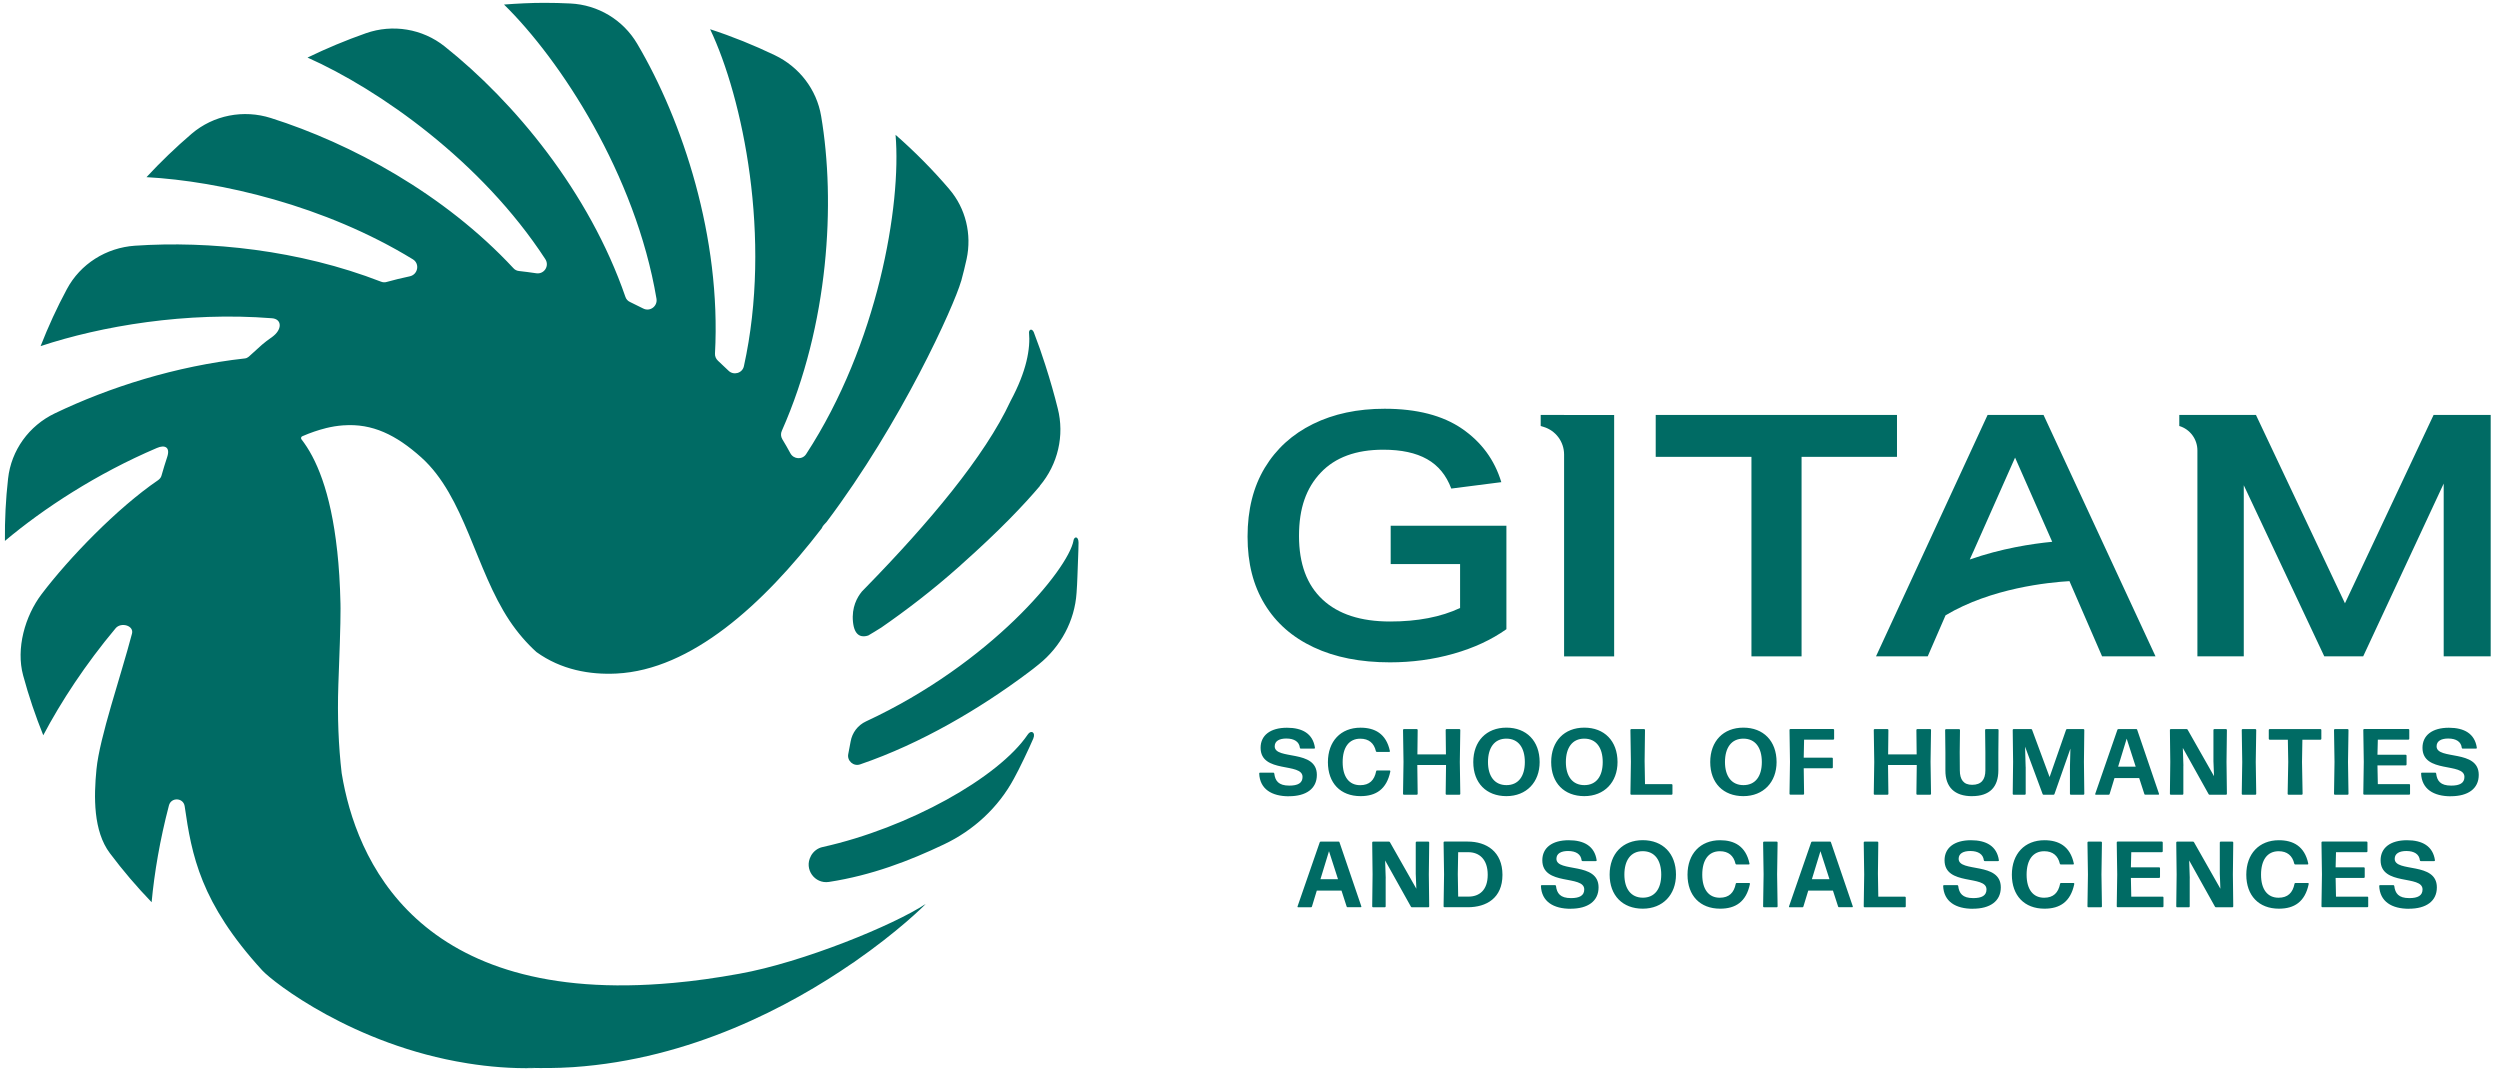 <svg width="176" height="76" viewBox="0 0 176 76" fill="none" xmlns="http://www.w3.org/2000/svg">
<path d="M97.908 39.709H102.79V42.803C101.44 43.438 99.796 43.754 97.859 43.754C95.794 43.754 94.211 43.239 93.105 42.205C91.999 41.175 91.45 39.683 91.45 37.729C91.45 35.774 91.958 34.357 92.977 33.279C93.993 32.2 95.463 31.659 97.381 31.659C98.653 31.659 99.679 31.88 100.466 32.324C101.252 32.767 101.82 33.459 102.169 34.395L105.693 33.944C105.216 32.373 104.294 31.121 102.929 30.182C101.564 29.246 99.747 28.776 97.475 28.776C95.569 28.776 93.891 29.133 92.439 29.847C90.987 30.561 89.855 31.587 89.043 32.929C88.234 34.271 87.828 35.883 87.828 37.774C87.828 39.664 88.231 41.217 89.032 42.536C89.833 43.855 90.984 44.866 92.484 45.569C93.985 46.276 95.775 46.629 97.855 46.629C99.412 46.629 100.906 46.426 102.335 46.02C103.764 45.614 105.001 45.039 106.051 44.295V37.011H97.904V39.702L97.908 39.709Z" fill="#006B64"/>
<path d="M133.548 29.212H116.562V32.162H123.302V46.208H126.83V32.162H133.548V29.212Z" fill="#006B64"/>
<path d="M171.325 29.212L165.085 42.472L158.819 29.212H153.422V29.99C154.182 30.219 154.697 30.918 154.697 31.711V46.208H157.962V34.162L163.63 46.208H166.368L172.036 34.045V46.208H175.345V29.212H171.321H171.325Z" fill="#006B64"/>
<path d="M110.108 29.212H108.465V29.99L108.672 30.054C109.525 30.313 110.112 31.102 110.112 31.997V46.212H113.636V29.216H110.112L110.108 29.212Z" fill="#006B64"/>
<path d="M143.861 29.212H139.927L132.07 46.208H135.711L136.967 43.318C140.191 41.393 144.234 40.999 145.689 40.912L147.987 46.208H151.749L143.865 29.212H143.861ZM138.671 39.39L138.901 38.875H138.904L141.861 32.215L144.475 38.142C143.038 38.281 140.886 38.612 138.671 39.39Z" fill="#006B64"/>
<path d="M73.21 34.211C72.104 35.519 70.378 37.346 67.659 39.762C67.644 39.777 67.628 39.792 67.613 39.807C67.572 39.841 67.534 39.875 67.489 39.916C65.635 41.566 63.758 42.995 62.013 44.201C62.009 44.201 62.002 44.205 62.002 44.205C61.708 44.389 61.423 44.566 61.125 44.739C61.122 44.739 61.122 44.742 61.114 44.742C60.772 44.855 60.215 44.881 60.069 43.934C60.057 43.889 60.053 43.84 60.05 43.784C59.944 42.747 60.354 42.04 60.659 41.668C60.659 41.664 60.663 41.664 60.663 41.657C60.757 41.563 60.851 41.465 60.945 41.367C60.949 41.364 60.956 41.356 60.956 41.356C65.361 36.846 69.329 32.14 71.134 28.25C71.138 28.246 71.138 28.235 71.145 28.231C71.145 28.227 71.149 28.227 71.149 28.22C72.273 26.126 72.548 24.555 72.443 23.398C72.443 23.398 72.443 23.394 72.443 23.387C72.462 23.172 72.665 23.12 72.785 23.401C72.785 23.405 72.789 23.413 72.789 23.416C73.086 24.183 73.353 24.95 73.586 25.683C73.947 26.799 74.24 27.848 74.462 28.742C74.955 30.659 74.477 32.689 73.202 34.203M75.572 38.071C75.188 40.082 69.765 46.697 60.968 50.786C60.392 51.053 59.993 51.579 59.884 52.203C59.835 52.496 59.779 52.789 59.719 53.075C59.614 53.556 60.087 53.977 60.554 53.812C64.875 52.335 69.028 49.865 72.39 47.347C72.593 47.2 72.853 46.994 73.127 46.772C74.673 45.532 75.662 43.709 75.79 41.732C75.82 41.356 75.835 40.973 75.85 40.597C75.854 40.258 75.929 38.759 75.929 38.203C75.929 37.755 75.632 37.725 75.568 38.067L75.572 38.071ZM72.356 51.707C70.314 54.736 63.958 58.288 57.917 59.63C57.56 59.705 57.263 59.938 57.09 60.254C57.086 60.265 57.086 60.273 57.078 60.284C56.597 61.182 57.349 62.242 58.357 62.088C61.359 61.626 64.033 60.599 66.451 59.446C68.535 58.461 70.284 56.852 71.378 54.819C71.747 54.161 72.446 52.692 72.744 51.992C72.928 51.545 72.578 51.369 72.356 51.707ZM66.842 13.329C65.673 11.961 64.401 10.675 63.047 9.491C63.469 14.434 61.802 24.232 56.751 31.971C56.488 32.377 55.879 32.343 55.645 31.915C55.461 31.576 55.273 31.245 55.074 30.919C54.965 30.738 54.953 30.52 55.04 30.332C58.365 22.834 58.831 14.208 57.808 8.172C57.492 6.297 56.266 4.71 54.547 3.887C53.08 3.184 51.561 2.568 49.992 2.057C52.283 6.86 54.367 16.745 52.37 25.784C52.261 26.277 51.64 26.45 51.283 26.093C51.038 25.856 50.79 25.623 50.542 25.393C50.399 25.258 50.324 25.078 50.335 24.886C50.779 16.73 48.063 8.503 44.855 3.075C43.862 1.395 42.102 0.339 40.15 0.245C39.544 0.215 38.939 0.2 38.325 0.2C37.374 0.2 36.426 0.249 35.482 0.32C39.45 4.211 44.742 12.28 46.216 21.026C46.307 21.56 45.754 21.97 45.272 21.714C44.971 21.56 44.667 21.413 44.358 21.263C44.2 21.195 44.08 21.06 44.027 20.895C41.477 13.505 36.197 7.157 31.303 3.267C29.743 2.023 27.644 1.677 25.76 2.339C24.349 2.835 22.976 3.41 21.649 4.053C26.707 6.304 33.902 11.355 38.389 18.241C38.702 18.718 38.307 19.327 37.746 19.237C37.344 19.177 36.941 19.124 36.535 19.079C36.385 19.064 36.246 18.997 36.144 18.88C31.273 13.641 24.706 10.096 19.076 8.311C17.143 7.695 15.029 8.104 13.487 9.42C12.37 10.378 11.309 11.397 10.313 12.472C15.477 12.754 22.86 14.456 29.066 18.256C29.573 18.568 29.423 19.335 28.84 19.455C28.295 19.568 27.753 19.703 27.219 19.85C27.091 19.891 26.952 19.88 26.828 19.831C21.043 17.587 14.728 16.944 9.5 17.298C7.477 17.437 5.656 18.576 4.705 20.361C4.009 21.654 3.396 22.992 2.858 24.367C7.123 22.954 13.111 21.928 19.151 22.405C19.858 22.462 19.888 23.202 19.155 23.725C18.508 24.183 18.377 24.326 17.752 24.894C17.579 25.048 17.455 25.206 17.252 25.232C12.366 25.773 7.687 27.265 3.862 29.099C2.042 29.968 0.786 31.7 0.568 33.7C0.406 35.136 0.331 36.594 0.346 38.078H0.349C3.072 35.79 6.807 33.346 11.042 31.539C11.603 31.294 11.994 31.479 11.776 32.155C11.588 32.741 11.546 32.865 11.366 33.493C11.332 33.621 11.238 33.726 11.129 33.805C8.236 35.778 4.848 39.296 2.933 41.822C1.752 43.378 1.117 45.663 1.628 47.546C2.019 48.993 2.497 50.403 3.046 51.763C4.291 49.403 6.014 46.768 8.142 44.227C8.519 43.78 9.44 44.036 9.293 44.603C8.504 47.618 7.01 51.906 6.792 54.154C6.6 56.093 6.563 58.506 7.736 60.066C8.643 61.276 9.624 62.426 10.674 63.516C10.866 61.445 11.26 59.119 11.892 56.706C12.046 56.104 12.919 56.149 13.002 56.766C13.495 60.197 14.104 63.55 18.463 68.316C19.245 69.165 24.902 73.57 32.853 74.848H32.857C32.887 74.859 32.913 74.859 32.94 74.863C34.429 75.1 35.994 75.231 37.626 75.194C37.427 75.19 37.231 75.179 37.024 75.175C37.355 75.186 37.682 75.19 38.006 75.19H38.062C38.532 75.194 38.999 75.186 39.461 75.171C39.668 75.16 39.879 75.153 40.086 75.141C40.195 75.138 40.289 75.13 40.368 75.126C48.627 74.562 55.604 70.849 60.035 67.79H60.038C60.072 67.763 60.11 67.741 60.144 67.722C60.148 67.718 60.155 67.711 60.155 67.711C63.22 65.583 65.037 63.794 65.169 63.636C62.976 65.102 56.529 67.752 52.05 68.552C50.414 68.85 48.872 69.064 47.416 69.195H47.412C29.291 70.86 25.037 60.382 24.063 54.484C24.059 54.458 24.059 54.436 24.052 54.417C23.834 52.53 23.744 50.467 23.819 48.227C23.834 47.681 23.86 47.118 23.879 46.55C23.913 45.663 23.943 44.765 23.962 43.863C23.965 43.521 23.973 43.183 23.973 42.848C23.973 42.728 23.973 42.604 23.969 42.487C23.939 41.115 23.86 39.886 23.74 38.785C23.74 38.774 23.74 38.766 23.736 38.766C23.281 34.564 22.239 32.23 21.224 30.93C21.167 30.855 21.194 30.749 21.28 30.712C21.852 30.464 22.393 30.28 22.92 30.148C22.92 30.144 22.924 30.144 22.924 30.144C23.131 30.095 23.341 30.05 23.541 30.017C23.552 30.017 23.555 30.017 23.567 30.013C23.766 29.983 23.958 29.96 24.154 29.945H24.18C26.207 29.795 27.888 30.614 29.66 32.204C32.725 34.959 33.459 40.071 35.873 43.697C36.434 44.536 37.069 45.269 37.761 45.9C39.503 47.159 41.53 47.512 43.403 47.418C48.657 47.155 53.72 42.57 57.853 37.188C57.883 37.105 57.932 37.026 57.996 36.955C58.06 36.891 58.12 36.819 58.184 36.755C63.469 29.738 67.162 21.537 67.662 19.793H67.666C67.809 19.263 67.941 18.737 68.05 18.233C68.422 16.497 67.99 14.671 66.835 13.325L66.842 13.329Z" fill="#006B64"/>
<path d="M169.592 63.974C170.799 63.974 171.555 63.444 171.555 62.471C171.555 60.644 168.587 61.445 168.587 60.46C168.587 60.077 168.93 59.911 169.407 59.911C169.968 59.911 170.314 60.141 170.359 60.562C170.366 60.603 170.393 60.622 170.427 60.622H171.359C171.401 60.622 171.427 60.596 171.42 60.554C171.273 59.569 170.536 59.152 169.452 59.152C168.271 59.152 167.594 59.694 167.594 60.562C167.594 62.396 170.547 61.573 170.547 62.614C170.547 63.05 170.216 63.227 169.614 63.227C168.854 63.227 168.618 62.888 168.557 62.373C168.55 62.332 168.523 62.313 168.49 62.313H167.557C167.516 62.313 167.497 62.332 167.497 62.373C167.542 63.471 168.377 63.978 169.592 63.978M166.662 63.125H164.454L164.428 61.806H166.417C166.451 61.806 166.477 61.779 166.477 61.746V61.118C166.477 61.084 166.451 61.058 166.417 61.058H164.428L164.454 59.994H166.609C166.643 59.994 166.669 59.968 166.669 59.934V59.306C166.669 59.273 166.643 59.246 166.609 59.246H163.491C163.457 59.246 163.431 59.273 163.431 59.306L163.465 61.558L163.431 63.809C163.431 63.843 163.457 63.869 163.491 63.869H166.662C166.696 63.869 166.722 63.843 166.722 63.809V63.181C166.722 63.148 166.696 63.121 166.662 63.121V63.125ZM160.437 63.971C161.52 63.971 162.269 63.49 162.532 62.242C162.54 62.189 162.517 62.163 162.479 62.163H161.595C161.562 62.163 161.543 62.182 161.535 62.215C161.411 62.851 161.061 63.2 160.411 63.2C159.625 63.2 159.177 62.606 159.177 61.577C159.177 60.547 159.613 59.926 160.418 59.926C161.02 59.926 161.389 60.242 161.517 60.806C161.532 60.84 161.55 60.859 161.584 60.859H162.449C162.491 60.859 162.509 60.832 162.502 60.791C162.239 59.562 161.426 59.152 160.433 59.152C159.038 59.152 158.139 60.111 158.139 61.58C158.139 63.05 159.019 63.971 160.437 63.971ZM154.16 61.832L154.118 60.577L155.935 63.832C155.95 63.858 155.976 63.873 156.006 63.873H157.161C157.195 63.873 157.221 63.847 157.221 63.813L157.195 61.562L157.221 59.31C157.221 59.276 157.195 59.25 157.161 59.25H156.334C156.3 59.25 156.274 59.276 156.274 59.31V61.516L156.315 62.565L154.457 59.291C154.442 59.265 154.415 59.25 154.385 59.25H153.268C153.235 59.25 153.208 59.276 153.208 59.31L153.235 61.562L153.208 63.813C153.208 63.847 153.235 63.873 153.268 63.873H154.096C154.13 63.873 154.156 63.847 154.156 63.813V61.832H154.16ZM152.249 63.125H150.041L150.015 61.806H152.005C152.038 61.806 152.065 61.779 152.065 61.746V61.118C152.065 61.084 152.038 61.058 152.005 61.058H150.015L150.041 59.994H152.196C152.23 59.994 152.257 59.968 152.257 59.934V59.306C152.257 59.273 152.23 59.246 152.196 59.246H149.078C149.045 59.246 149.018 59.273 149.018 59.306L149.052 61.558L149.018 63.809C149.018 63.843 149.045 63.869 149.078 63.869H152.249C152.283 63.869 152.309 63.843 152.309 63.809V63.181C152.309 63.148 152.283 63.121 152.249 63.121V63.125ZM147.943 61.562L147.976 59.31C147.976 59.276 147.95 59.25 147.916 59.25H147.017C146.984 59.25 146.957 59.276 146.957 59.31L146.991 61.562L146.957 63.813C146.957 63.847 146.984 63.873 147.017 63.873H147.916C147.95 63.873 147.976 63.847 147.976 63.813L147.943 61.562ZM143.933 63.971C145.016 63.971 145.765 63.49 146.028 62.242C146.036 62.189 146.013 62.163 145.976 62.163H145.092C145.058 62.163 145.039 62.182 145.031 62.215C144.907 62.851 144.558 63.2 143.907 63.2C143.121 63.2 142.673 62.606 142.673 61.577C142.673 60.547 143.11 59.926 143.914 59.926C144.516 59.926 144.885 60.242 145.013 60.806C145.028 60.84 145.047 60.859 145.08 60.859H145.945C145.987 60.859 146.006 60.832 145.998 60.791C145.735 59.562 144.922 59.152 143.929 59.152C142.534 59.152 141.635 60.111 141.635 61.58C141.635 63.05 142.515 63.971 143.933 63.971ZM134.109 63.125H132.232L132.206 61.501L132.232 59.31C132.232 59.276 132.206 59.25 132.172 59.25H131.266C131.232 59.25 131.206 59.276 131.206 59.31L131.239 61.562L131.206 63.813C131.206 63.847 131.232 63.873 131.266 63.873H134.105C134.139 63.873 134.166 63.847 134.166 63.813V63.185C134.166 63.151 134.139 63.125 134.105 63.125H134.109ZM128.791 61.896H127.557L128.159 59.923L128.795 61.896H128.791ZM128.829 59.25H127.58C127.546 59.25 127.52 59.265 127.508 59.295L125.948 63.805C125.932 63.85 125.955 63.873 125.993 63.873H126.892C126.925 63.873 126.952 63.854 126.959 63.82L127.302 62.697H129.039L129.404 63.824C129.412 63.858 129.438 63.869 129.472 63.869H130.382C130.423 63.869 130.45 63.85 130.435 63.802L128.896 59.291C128.881 59.258 128.862 59.246 128.829 59.246V59.25ZM125.109 61.562L125.143 59.31C125.143 59.276 125.116 59.25 125.082 59.25H124.184C124.15 59.25 124.123 59.276 124.123 59.31L124.157 61.562L124.123 63.813C124.123 63.847 124.15 63.873 124.184 63.873H125.082C125.116 63.873 125.143 63.847 125.143 63.813L125.109 61.562ZM121.099 63.971C122.183 63.971 122.931 63.49 123.194 62.242C123.202 62.189 123.179 62.163 123.142 62.163H122.258C122.224 62.163 122.205 62.182 122.198 62.215C122.074 62.851 121.724 63.2 121.073 63.2C120.287 63.2 119.839 62.606 119.839 61.577C119.839 60.547 120.276 59.926 121.081 59.926C121.682 59.926 122.051 60.242 122.179 60.806C122.194 60.84 122.213 60.859 122.247 60.859H123.112C123.153 60.859 123.172 60.832 123.164 60.791C122.901 59.562 122.089 59.152 121.096 59.152C119.7 59.152 118.801 60.111 118.801 61.58C118.801 63.05 119.681 63.971 121.099 63.971ZM115.657 63.197C114.826 63.197 114.356 62.576 114.356 61.573C114.356 60.569 114.803 59.923 115.65 59.923C116.496 59.923 116.951 60.562 116.951 61.573C116.951 62.584 116.488 63.197 115.657 63.197ZM115.65 63.971C117.064 63.971 117.989 62.986 117.989 61.573C117.989 60.081 117.056 59.148 115.65 59.148C114.243 59.148 113.318 60.099 113.318 61.573C113.318 63.046 114.235 63.971 115.65 63.971ZM102.655 59.994H103.362C104.141 59.994 104.735 60.49 104.735 61.584C104.735 62.678 104.133 63.121 103.388 63.121H102.655L102.629 61.535L102.655 59.99V59.994ZM103.336 63.869C104.637 63.869 105.773 63.23 105.773 61.592C105.773 59.953 104.648 59.246 103.321 59.246H101.688C101.654 59.246 101.628 59.273 101.628 59.306L101.662 61.558L101.628 63.809C101.628 63.843 101.654 63.869 101.688 63.869H103.332H103.336ZM97.555 61.832L97.513 60.577L99.33 63.832C99.345 63.858 99.371 63.873 99.401 63.873H100.556C100.59 63.873 100.616 63.847 100.616 63.813L100.59 61.562L100.616 59.31C100.616 59.276 100.59 59.25 100.556 59.25H99.729C99.695 59.25 99.668 59.276 99.668 59.31V61.516L99.71 62.565L97.852 59.291C97.837 59.265 97.811 59.25 97.781 59.25H96.663C96.629 59.25 96.603 59.276 96.603 59.31L96.629 61.562L96.603 63.813C96.603 63.847 96.629 63.873 96.663 63.873H97.491C97.525 63.873 97.551 63.847 97.551 63.813V61.832H97.555ZM94.192 61.896H92.959L93.561 59.923L94.196 61.896H94.192ZM94.23 59.25H92.981C92.947 59.25 92.921 59.265 92.91 59.295L91.349 63.805C91.334 63.85 91.356 63.873 91.394 63.873H92.293C92.327 63.873 92.353 63.854 92.361 63.82L92.703 62.697H94.441L94.805 63.824C94.813 63.858 94.839 63.869 94.873 63.869H95.783C95.825 63.869 95.851 63.85 95.836 63.802L94.298 59.291C94.283 59.258 94.264 59.246 94.23 59.246V59.25ZM172.54 56.055C173.748 56.055 174.504 55.525 174.504 54.552C174.504 52.725 171.536 53.526 171.536 52.541C171.536 52.158 171.878 51.992 172.356 51.992C172.916 51.992 173.263 52.222 173.308 52.643C173.315 52.684 173.341 52.703 173.375 52.703H174.308C174.349 52.703 174.376 52.676 174.368 52.635C174.222 51.65 173.484 51.233 172.401 51.233C171.22 51.233 170.543 51.774 170.543 52.643C170.543 54.477 173.496 53.654 173.496 54.695C173.496 55.131 173.165 55.307 172.563 55.307C171.803 55.307 171.566 54.969 171.506 54.454C171.499 54.413 171.472 54.394 171.438 54.394H170.506C170.464 54.394 170.445 54.413 170.445 54.454C170.491 55.552 171.326 56.059 172.54 56.059V56.055ZM169.607 55.202H167.399L167.373 53.883H169.362C169.396 53.883 169.422 53.856 169.422 53.823V53.195C169.422 53.161 169.396 53.135 169.362 53.135H167.373L167.399 52.071H169.554C169.588 52.071 169.614 52.045 169.614 52.011V51.383C169.614 51.35 169.588 51.323 169.554 51.323H166.436C166.402 51.323 166.376 51.35 166.376 51.383L166.41 53.635L166.376 55.886C166.376 55.92 166.402 55.946 166.436 55.946H169.607C169.641 55.946 169.667 55.92 169.667 55.886V55.258C169.667 55.225 169.641 55.198 169.607 55.198V55.202ZM165.3 53.639L165.334 51.387C165.334 51.353 165.308 51.327 165.274 51.327H164.375C164.341 51.327 164.315 51.353 164.315 51.387L164.349 53.639L164.315 55.89C164.315 55.924 164.341 55.95 164.375 55.95H165.274C165.308 55.95 165.334 55.924 165.334 55.89L165.3 53.639ZM162.062 53.639L162.088 52.075H163.363C163.397 52.075 163.423 52.049 163.423 52.015V51.387C163.423 51.353 163.397 51.327 163.363 51.327H159.783C159.749 51.327 159.722 51.353 159.722 51.387V52.015C159.722 52.049 159.749 52.075 159.783 52.075H161.065L161.092 53.639L161.05 55.89C161.05 55.924 161.076 55.95 161.11 55.95H162.043C162.077 55.95 162.103 55.924 162.103 55.89L162.062 53.639ZM158.805 53.639L158.839 51.387C158.839 51.353 158.812 51.327 158.778 51.327H157.879C157.846 51.327 157.819 51.353 157.819 51.387L157.853 53.639L157.819 55.89C157.819 55.924 157.846 55.95 157.879 55.95H158.778C158.812 55.95 158.839 55.924 158.839 55.89L158.805 53.639ZM153.712 53.909L153.671 52.654L155.487 55.909C155.502 55.935 155.529 55.95 155.559 55.95H156.714C156.747 55.95 156.774 55.924 156.774 55.89L156.747 53.639L156.774 51.387C156.774 51.353 156.747 51.327 156.714 51.327H155.886C155.852 51.327 155.826 51.353 155.826 51.387V53.593L155.867 54.642L154.009 51.368C153.994 51.342 153.968 51.327 153.938 51.327H152.821C152.787 51.327 152.761 51.353 152.761 51.387L152.787 53.639L152.761 55.89C152.761 55.924 152.787 55.95 152.821 55.95H153.648C153.682 55.95 153.708 55.924 153.708 55.89V53.909H153.712ZM150.35 53.973H149.116L149.718 52L150.353 53.973H150.35ZM150.387 51.327H149.139C149.105 51.327 149.078 51.342 149.067 51.372L147.506 55.882C147.491 55.928 147.514 55.95 147.551 55.95H148.45C148.484 55.95 148.511 55.931 148.518 55.897L148.86 54.774H150.598L150.963 55.901C150.97 55.935 150.997 55.946 151.03 55.946H151.941C151.982 55.946 152.008 55.928 151.993 55.879L150.455 51.368C150.44 51.335 150.421 51.323 150.387 51.323V51.327ZM142.606 53.996L142.564 52.564L143.802 55.905C143.817 55.939 143.843 55.95 143.873 55.95H144.561C144.595 55.95 144.622 55.935 144.633 55.905L145.757 52.703L145.724 53.996V55.89C145.724 55.924 145.75 55.95 145.784 55.95H146.675C146.709 55.95 146.735 55.924 146.735 55.89L146.709 53.639L146.735 51.387C146.735 51.353 146.709 51.327 146.675 51.327H145.524C145.49 51.327 145.464 51.342 145.453 51.372L144.291 54.706L143.057 51.372C143.042 51.338 143.016 51.327 142.985 51.327H141.756C141.722 51.327 141.695 51.353 141.695 51.387L141.722 53.639L141.695 55.89C141.695 55.924 141.722 55.95 141.756 55.95H142.549C142.583 55.95 142.609 55.924 142.609 55.89V53.996H142.606ZM138.841 56.048C140.071 56.048 140.684 55.409 140.684 54.232V52.977L140.699 51.387C140.699 51.353 140.672 51.327 140.638 51.327H139.811C139.777 51.327 139.751 51.353 139.751 51.387L139.77 52.973V54.229C139.77 54.89 139.484 55.251 138.837 55.251C138.235 55.251 137.972 54.886 137.972 54.229L137.964 52.955L137.983 51.391C137.983 51.357 137.957 51.331 137.923 51.331H136.998C136.964 51.331 136.938 51.357 136.938 51.391L136.956 52.981V54.236C136.949 55.413 137.603 56.051 138.833 56.051L138.841 56.048ZM126.982 54.086H128.971C129.005 54.086 129.032 54.059 129.032 54.026V53.398C129.032 53.364 129.005 53.338 128.971 53.338H126.982L127.008 52.071H129.062C129.096 52.071 129.122 52.045 129.122 52.011V51.383C129.122 51.35 129.096 51.323 129.062 51.323H126.042C126.008 51.323 125.981 51.35 125.981 51.383L126.015 53.635L125.981 55.886C125.981 55.92 126.008 55.946 126.042 55.946H126.948C126.982 55.946 127.008 55.92 127.008 55.886L126.982 54.082V54.086ZM122.739 55.273C121.908 55.273 121.438 54.653 121.438 53.65C121.438 52.646 121.886 52 122.732 52C123.578 52 124.033 52.639 124.033 53.65C124.033 54.661 123.571 55.273 122.739 55.273ZM122.732 56.048C124.146 56.048 125.071 55.063 125.071 53.65C125.071 52.158 124.138 51.226 122.732 51.226C121.325 51.226 120.4 52.176 120.4 53.65C120.4 55.123 121.318 56.048 122.732 56.048ZM117.684 55.202H115.808L115.781 53.578L115.808 51.387C115.808 51.353 115.781 51.327 115.747 51.327H114.841C114.807 51.327 114.781 51.353 114.781 51.387L114.815 53.639L114.781 55.89C114.781 55.924 114.807 55.95 114.841 55.95H117.681C117.714 55.95 117.741 55.924 117.741 55.89V55.262C117.741 55.228 117.714 55.202 117.681 55.202H117.684ZM111.539 55.273C110.707 55.273 110.237 54.653 110.237 53.65C110.237 52.646 110.685 52 111.531 52C112.377 52 112.832 52.639 112.832 53.65C112.832 54.661 112.37 55.273 111.539 55.273ZM111.535 56.048C112.949 56.048 113.874 55.063 113.874 53.65C113.874 52.158 112.942 51.226 111.535 51.226C110.128 51.226 109.203 52.176 109.203 53.65C109.203 55.123 110.121 56.048 111.535 56.048ZM106.055 55.273C105.224 55.273 104.754 54.653 104.754 53.65C104.754 52.646 105.201 52 106.047 52C106.894 52 107.349 52.639 107.349 53.65C107.349 54.661 106.886 55.273 106.055 55.273ZM106.051 56.048C107.465 56.048 108.391 55.063 108.391 53.65C108.391 52.158 107.458 51.226 106.051 51.226C104.645 51.226 103.719 52.176 103.719 53.65C103.719 55.123 104.637 56.048 106.051 56.048ZM101.794 53.109H99.785L99.804 51.387C99.804 51.353 99.778 51.327 99.744 51.327H98.834C98.8 51.327 98.773 51.353 98.773 51.387L98.807 53.639L98.773 55.89C98.773 55.924 98.8 55.95 98.834 55.95H99.744C99.778 55.95 99.804 55.924 99.804 55.89L99.778 53.856H101.801L101.775 55.89C101.775 55.924 101.801 55.95 101.835 55.95H102.745C102.779 55.95 102.805 55.924 102.805 55.89L102.771 53.639L102.805 51.387C102.805 51.353 102.779 51.327 102.745 51.327H101.835C101.801 51.327 101.775 51.353 101.775 51.387L101.794 53.109ZM95.783 56.048C96.867 56.048 97.615 55.567 97.878 54.319C97.886 54.266 97.863 54.24 97.826 54.24H96.942C96.908 54.24 96.889 54.259 96.882 54.292C96.757 54.928 96.408 55.277 95.757 55.277C94.971 55.277 94.523 54.683 94.523 53.654C94.523 52.624 94.96 52.004 95.764 52.004C96.366 52.004 96.735 52.319 96.863 52.883C96.878 52.917 96.897 52.936 96.93 52.936H97.796C97.837 52.936 97.856 52.909 97.848 52.868C97.585 51.639 96.772 51.229 95.779 51.229C94.384 51.229 93.485 52.188 93.485 53.657C93.485 55.127 94.365 56.048 95.783 56.048ZM138.893 63.974C140.101 63.974 140.857 63.444 140.857 62.471C140.857 60.644 137.889 61.445 137.889 60.46C137.889 60.077 138.231 59.911 138.709 59.911C139.269 59.911 139.615 60.141 139.661 60.562C139.668 60.603 139.694 60.622 139.728 60.622H140.661C140.702 60.622 140.729 60.596 140.721 60.554C140.575 59.569 139.837 59.152 138.754 59.152C137.573 59.152 136.896 59.694 136.896 60.562C136.896 62.396 139.849 61.573 139.849 62.614C139.849 63.05 139.518 63.227 138.916 63.227C138.156 63.227 137.919 62.888 137.859 62.373C137.851 62.332 137.825 62.313 137.791 62.313H136.859C136.817 62.313 136.798 62.332 136.798 62.373C136.844 63.471 137.678 63.978 138.893 63.978V63.974ZM110.576 63.974C111.783 63.974 112.539 63.444 112.539 62.471C112.539 60.644 109.572 61.445 109.572 60.46C109.572 60.077 109.914 59.911 110.392 59.911C110.952 59.911 111.298 60.141 111.343 60.562C111.351 60.603 111.377 60.622 111.411 60.622H112.344C112.385 60.622 112.411 60.596 112.404 60.554C112.257 59.569 111.52 59.152 110.437 59.152C109.256 59.152 108.579 59.694 108.579 60.562C108.579 62.396 111.531 61.573 111.531 62.614C111.531 63.05 111.2 63.227 110.598 63.227C109.839 63.227 109.602 62.888 109.542 62.373C109.534 62.332 109.508 62.313 109.474 62.313H108.541C108.5 62.313 108.481 62.332 108.481 62.373C108.526 63.471 109.361 63.978 110.576 63.978V63.974ZM134.933 53.109H132.924L132.943 51.387C132.943 51.353 132.917 51.327 132.883 51.327H131.973C131.939 51.327 131.913 51.353 131.913 51.387L131.947 53.639L131.913 55.89C131.913 55.924 131.939 55.95 131.973 55.95H132.883C132.917 55.95 132.943 55.924 132.943 55.89L132.917 53.856H134.94L134.914 55.89C134.914 55.924 134.94 55.95 134.974 55.95H135.884C135.918 55.95 135.945 55.924 135.945 55.89L135.911 53.639L135.945 51.387C135.945 51.353 135.918 51.327 135.884 51.327H134.974C134.94 51.327 134.914 51.353 134.914 51.387L134.933 53.109ZM90.743 56.055C91.951 56.055 92.707 55.525 92.707 54.552C92.707 52.725 89.739 53.526 89.739 52.541C89.739 52.158 90.081 51.992 90.559 51.992C91.12 51.992 91.466 52.222 91.511 52.643C91.518 52.684 91.544 52.703 91.578 52.703H92.511C92.552 52.703 92.579 52.676 92.571 52.635C92.425 51.65 91.687 51.233 90.604 51.233C89.423 51.233 88.746 51.774 88.746 52.643C88.746 54.477 91.699 53.654 91.699 54.695C91.699 55.131 91.368 55.307 90.766 55.307C90.006 55.307 89.769 54.969 89.709 54.454C89.702 54.413 89.675 54.394 89.641 54.394H88.709C88.667 54.394 88.648 54.413 88.648 54.454C88.694 55.552 89.528 56.059 90.743 56.059V56.055Z" fill="#006B64"/>
</svg>
